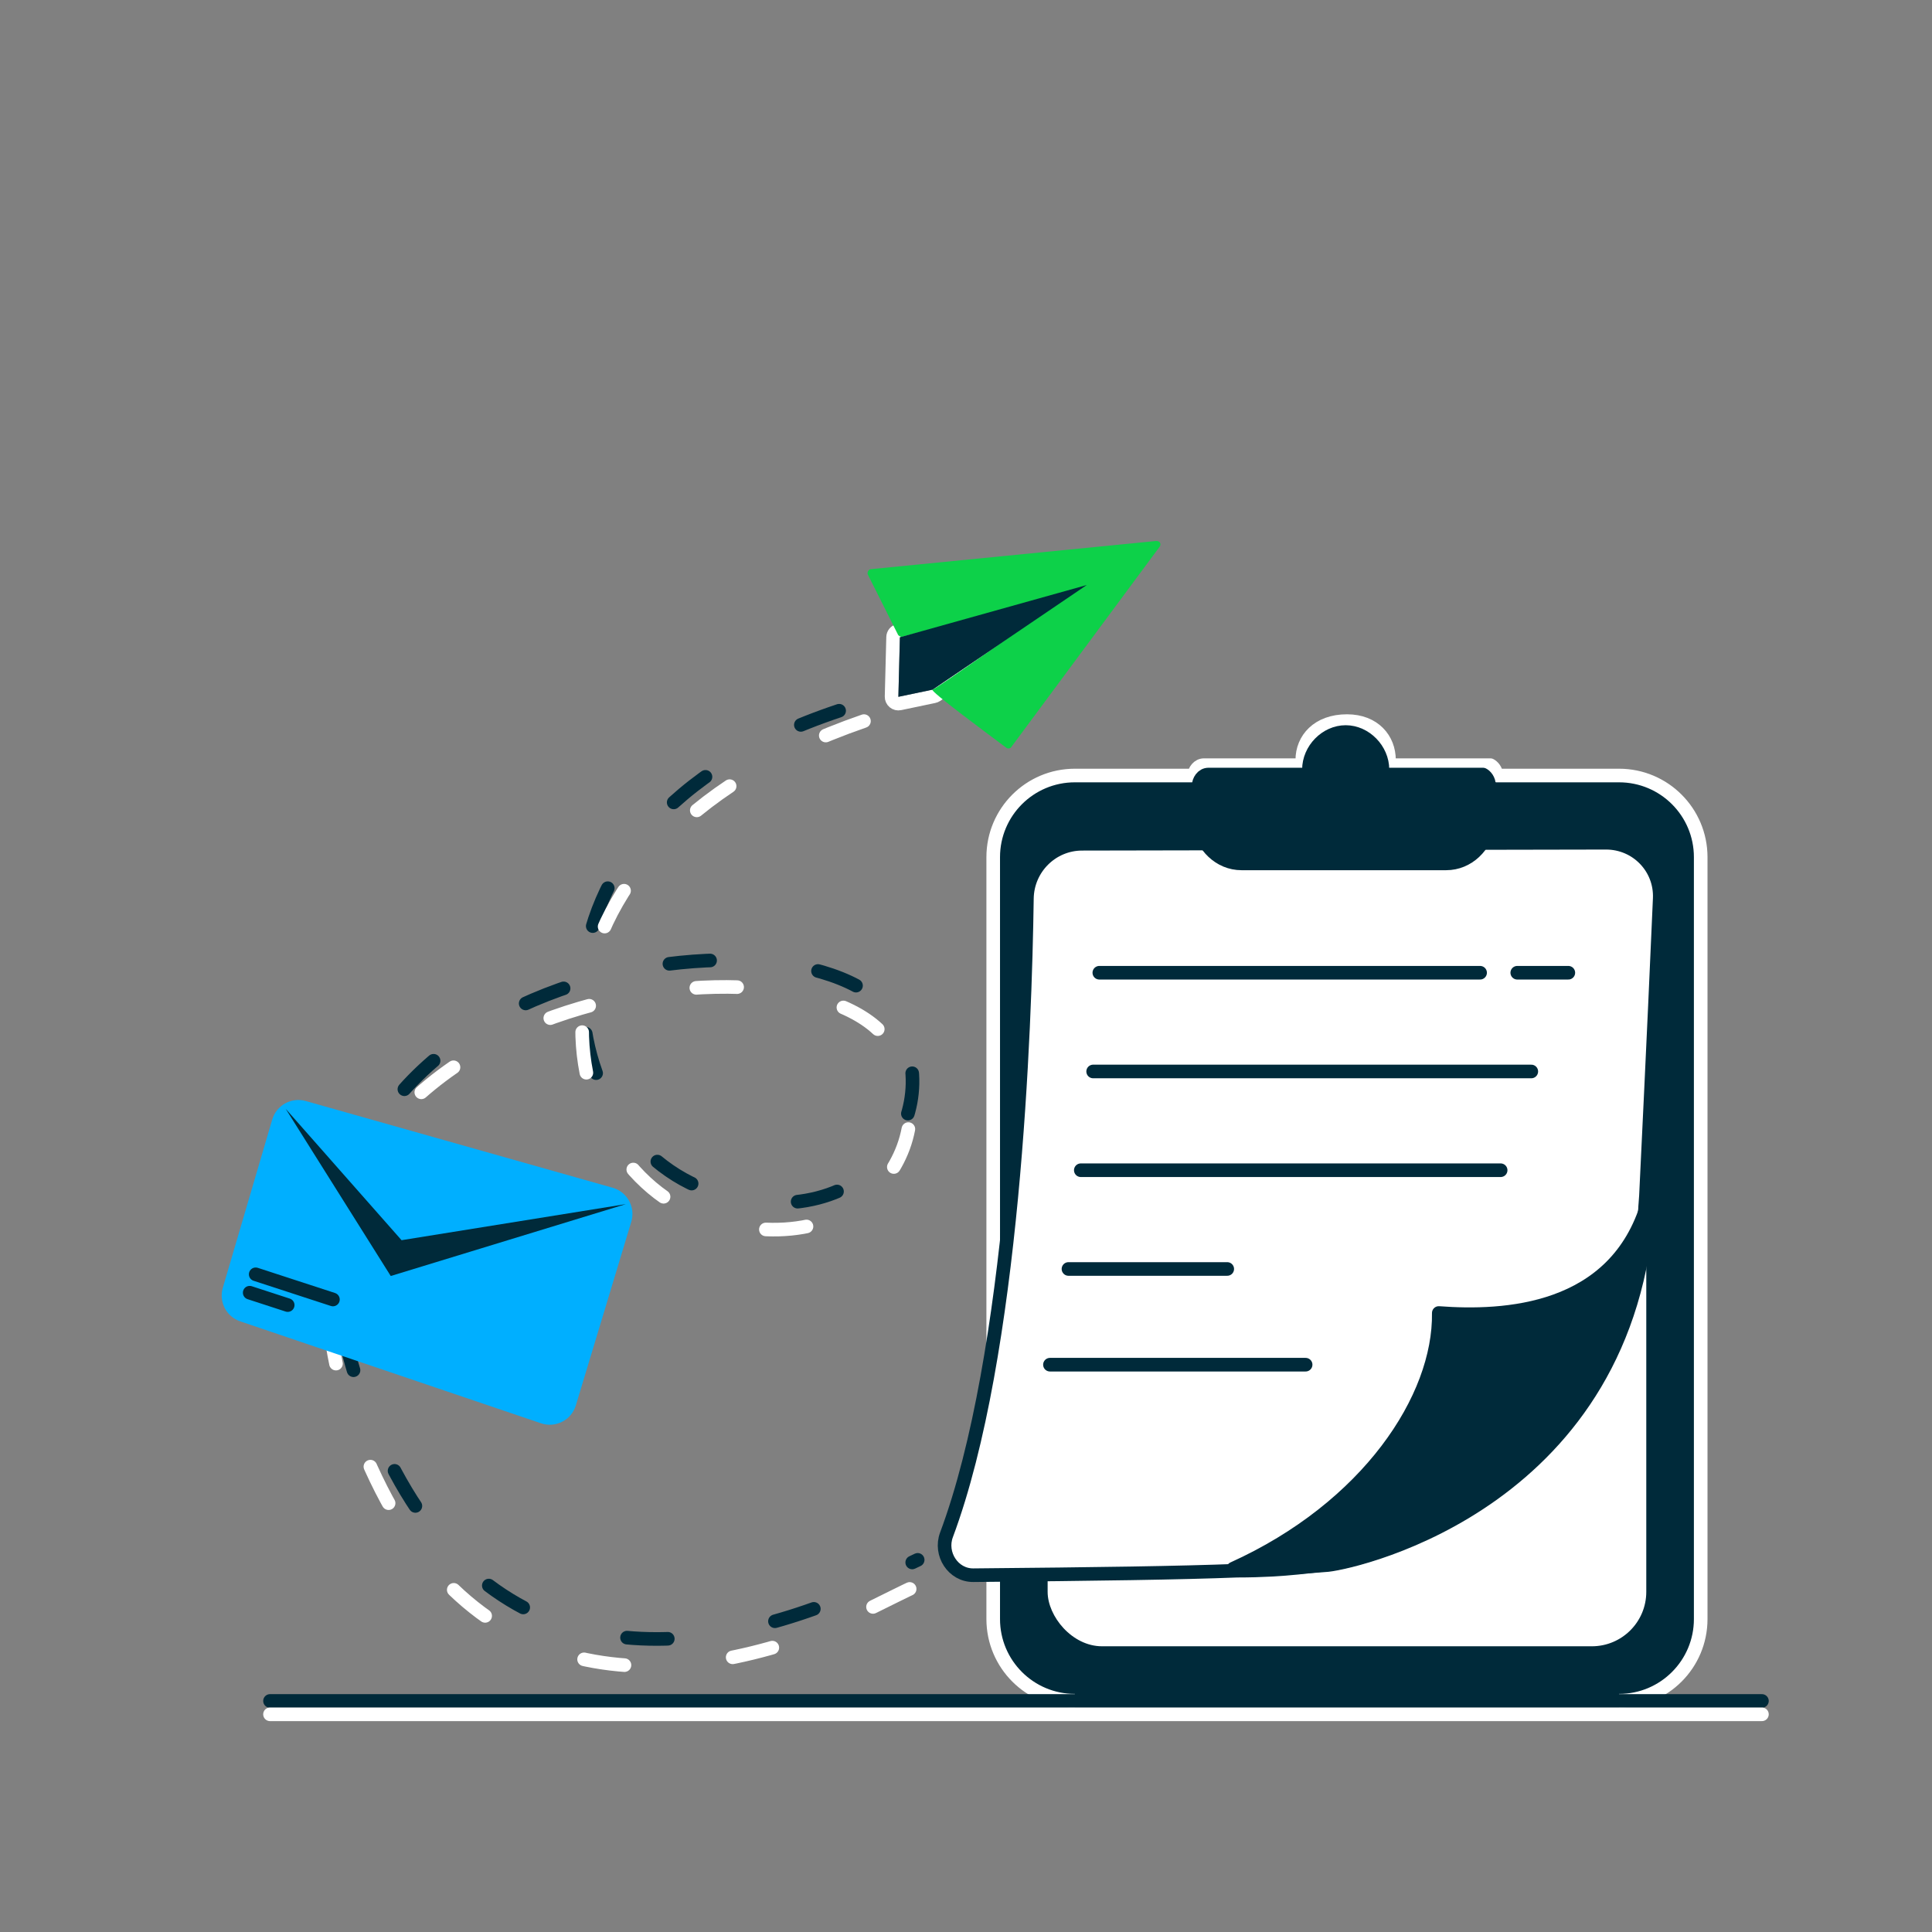 <?xml version="1.0" encoding="UTF-8"?> <svg xmlns:xlink="http://www.w3.org/1999/xlink" xmlns="http://www.w3.org/2000/svg" width="142" height="142" viewBox="0 0 142 142" fill="none"><rect x="0" y="0" width="142" height="142" fill="#808080" stroke="none"/><path d="M68.643 51.178C68.707 51.165 68.767 51.139 68.821 51.103L80.155 43.414C80.358 43.276 80.431 43.012 80.328 42.789C80.225 42.567 79.976 42.452 79.74 42.518L66.007 46.359C65.795 46.418 65.647 46.608 65.642 46.828L65.53 51.202C65.526 51.355 65.593 51.501 65.71 51.599C65.827 51.697 65.983 51.736 66.133 51.704L68.643 51.178Z" stroke="white" stroke-linejoin="round"></path><path d="M64.017 41.832L84.992 39.76C85.239 39.757 85.365 39.962 85.244 40.169L74.327 54.908C74.246 55.033 74.04 55.036 73.956 54.954C72.873 54.142 68.252 50.733 68.54 50.688C68.787 50.644 75.209 46.11 77.868 44.221C78.113 44.053 77.943 43.683 77.656 43.769L66.347 46.796C66.224 46.839 66.099 46.758 66.016 46.676L63.774 42.207C63.731 42.042 63.852 41.834 64.017 41.832Z" fill="#0DD149"></path><path d="M68.54 50.689L79.874 43L66.141 46.84L66.03 51.215L68.54 50.689Z" fill="#002A3A"></path><path d="M61.675 52.238C35.892 60.832 40.414 83.772 52.344 87.598C64.275 91.425 70.366 80.789 65.248 74.3C58.139 65.288 15.809 71.818 26.525 102.391C33.421 122.066 47.672 122.786 60.5 118C61.721 117.545 66.329 115.154 67.448 114.648" stroke="#002A3A" stroke-linecap="round" stroke-linejoin="round" stroke-dasharray="3 8"></path><path d="M63.5 53C36 62.5 39.953 85.769 52.011 89.576C64.068 93.383 70.245 82.733 65.081 76.252C57.909 67.25 15.096 73.856 25.877 104.418C32.816 124.086 47.224 124.781 60.204 119.973C61.439 119.515 66.103 117.115 67.235 116.607" stroke="white" stroke-linecap="round" stroke-linejoin="round" stroke-dasharray="3 8"></path><path d="M20.009 82.285C20.319 81.233 21.417 80.626 22.472 80.924L45.028 87.299C46.104 87.603 46.722 88.731 46.398 89.801L42.324 103.295C41.997 104.377 40.838 104.974 39.767 104.611L17.652 97.116C16.636 96.772 16.073 95.687 16.375 94.658L20.009 82.285Z" fill="#00AFFF"></path><path d="M29.514 91.153L21 81.5L28.719 93.785L46 88.501L29.514 91.153Z" fill="#002A3A"></path><path d="M18.793 93.66L24.47 95.511" stroke="#002A3A" stroke-linecap="round" stroke-linejoin="round"></path><path d="M18.352 95.012L21.146 95.922" stroke="#002A3A" stroke-linecap="round" stroke-linejoin="round"></path><rect x="73" y="57" width="52" height="68" rx="6" fill="#002A3A"></rect><rect x="77" y="62" width="44" height="59" rx="4" fill="white"></rect><path d="M119 125C122.314 125 125 122.314 125 119V63C125 59.686 122.314 57 119 57H109.997C109.963 56.581 109.709 56.327 109.536 56.238H102.089V55.857C102.089 54.333 101 53 99 53C96.861 53 95.717 54.333 95.717 55.857V56.238H88.494C88.068 56.238 87.798 56.639 87.757 57H79C75.686 57 73 59.686 73 63V119C73 122.314 75.686 125 79 125" stroke="white" stroke-miterlimit="10" stroke-linejoin="round"></path><path d="M118.037 61.941C120.29 61.937 122.084 63.785 121.988 66.035C121.835 69.628 121.541 76.181 120.976 87.878C120.957 88.273 120.909 88.676 120.909 88.856C119.326 109.954 100.191 114.674 97.845 114.945C96.762 115.035 94.628 115.443 90.928 115.443C86.798 115.605 80.706 115.694 71.541 115.776C70.049 115.789 69.042 114.21 69.565 112.812C74.507 99.582 75.344 75.535 75.477 66.037C75.508 63.817 77.308 62.02 79.528 62.016L118.037 61.941Z" fill="white" stroke="#002A3A" stroke-miterlimit="10" stroke-linejoin="round"></path><path d="M121.133 88.36C119.851 110.195 99.98 114.758 97.6 115.027C96.501 115.116 94.395 115.295 90.64 115.295C100.53 110.821 105.841 102.767 105.749 96.504C110.511 96.861 118.752 96.504 121.133 88.36Z" fill="#002A3A" stroke="#002A3A" stroke-miterlimit="10" stroke-linejoin="round"></path><path d="M109.444 57.757V60.148C109.444 60.332 109.444 60.424 109.444 60.608C109.174 62.171 107.913 63.459 106.292 63.459H91.251C89.63 63.459 88.37 62.171 88.099 60.608C88.099 60.424 88.099 60.332 88.099 60.148V57.757C88.099 57.389 88.37 56.929 88.82 56.929H96.205C96.205 56.745 96.205 56.654 96.205 56.562C96.205 55.09 97.466 53.803 98.907 53.803C100.348 53.803 101.609 55.09 101.609 56.562C101.609 56.745 101.609 56.837 101.609 56.929H108.994C109.174 57.021 109.444 57.297 109.444 57.757Z" fill="#002A3A" stroke="#002A3A" stroke-miterlimit="10" stroke-linejoin="round"></path><path d="M79.438 86.01H110.296" stroke="#002A3A" stroke-linecap="round" stroke-linejoin="round"></path><path d="M80.799 71.495H108.786M111.517 71.495H115.271" stroke="#002A3A" stroke-linecap="round" stroke-linejoin="round"></path><path d="M80.345 78.752H112.549" stroke="#002A3A" stroke-linecap="round" stroke-linejoin="round"></path><path d="M78.531 93.268H90.201" stroke="#002A3A" stroke-linecap="round" stroke-linejoin="round"></path><path d="M77.17 100.303H95.962" stroke="#002A3A" stroke-linecap="round" stroke-linejoin="round"></path><path d="M19.845 125.018L129.5 125.018" stroke="#002A3A" stroke-linecap="round" stroke-linejoin="round"></path><path d="M19.845 126H129.5" stroke="white" stroke-linecap="round" stroke-linejoin="round"></path></svg> 